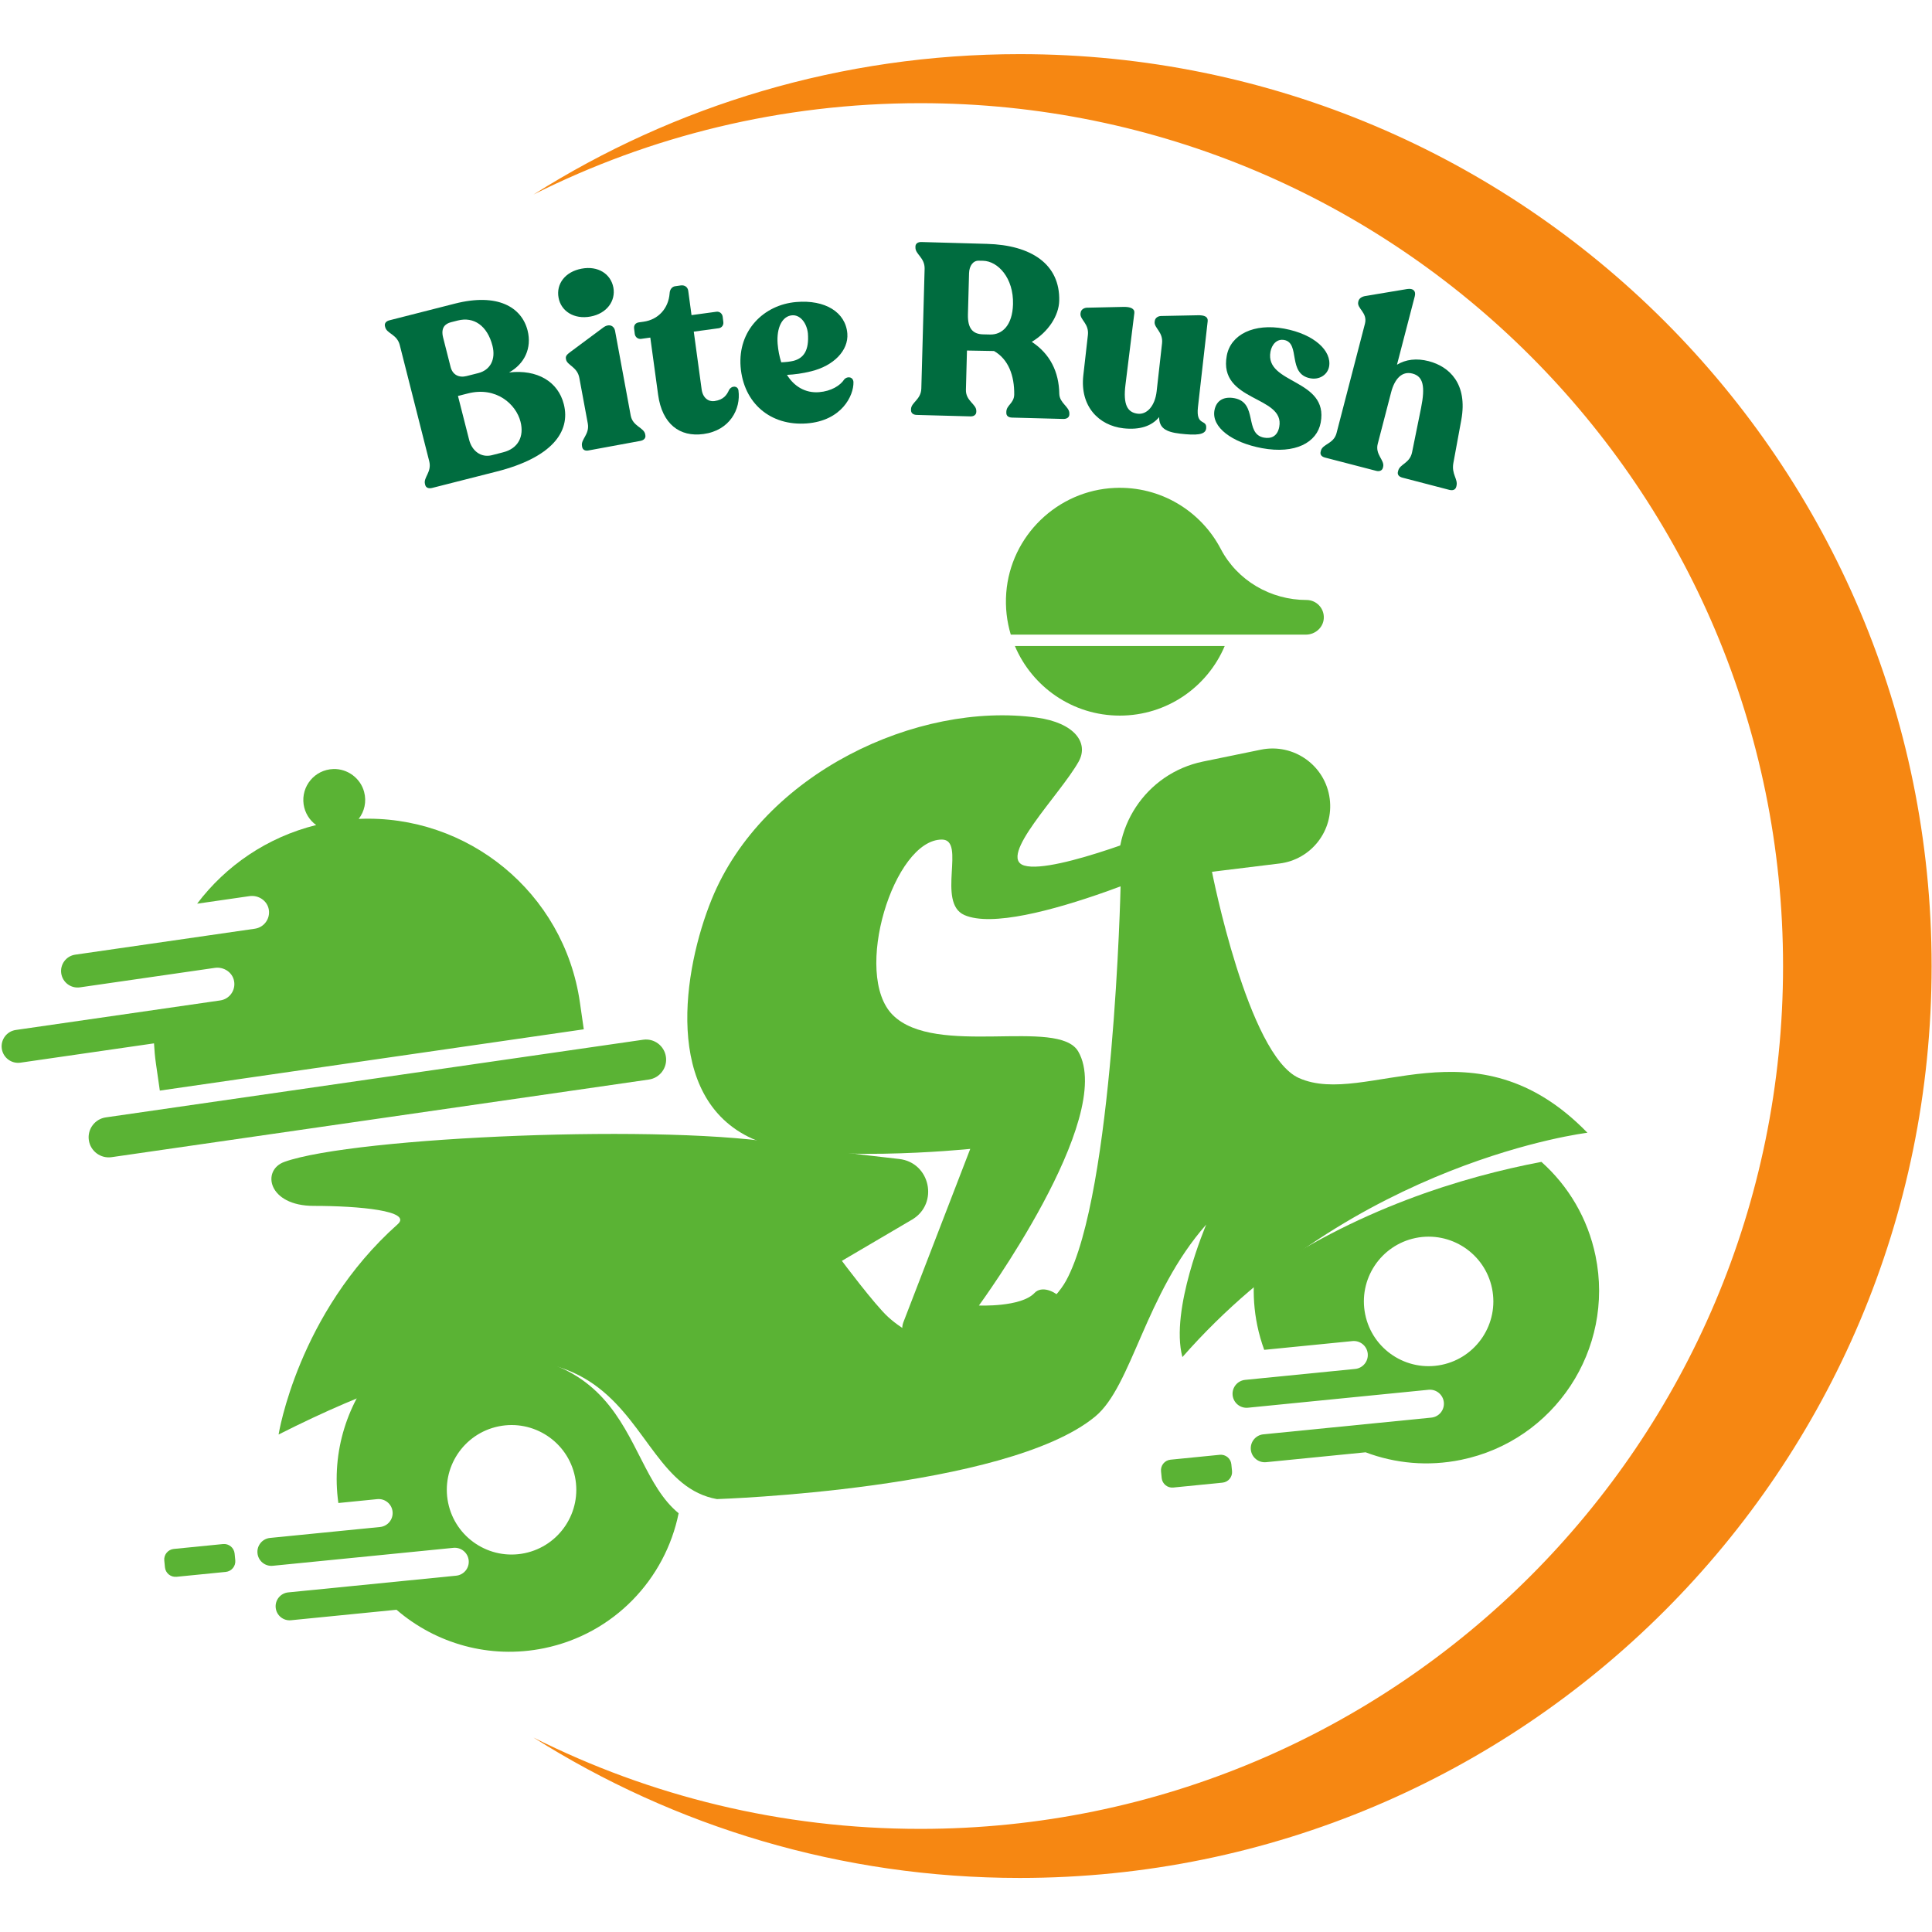 <svg xmlns="http://www.w3.org/2000/svg" xmlns:xlink="http://www.w3.org/1999/xlink" width="500" zoomAndPan="magnify" viewBox="0 0 375 375" height="500" preserveAspectRatio="xMidYMid meet" version="1.0"><defs><g/><clipPath id="d31dcd0172"><path d="M 103 10.508 L 375 10.508 L 375 364.508 L 103 364.508 Z M 103 10.508 " clip-rule="nonzero"/></clipPath></defs><path fill="#5ab334" d="M 187.188 177.609 C 197.672 182.223 234.582 164.977 234.582 164.977 L 227.746 160.215 C 227.746 160.215 204.809 169.734 198.84 168.012 C 193.449 166.461 205.766 154.238 209.359 147.836 C 211.418 144.164 208.508 140.285 201.281 139.293 C 178.145 136.105 148.113 150.008 138.125 174.59 C 132.625 188.137 128.57 213.086 146.012 221.012 C 157.344 226.164 188.324 223 188.324 223 L 175.316 256.727 C 173.852 260.871 181.359 263.977 184.219 263.91 C 189.613 263.789 198.324 261.621 204.723 258.137 C 211.117 254.648 203.438 248.16 200.805 250.961 C 198.172 253.762 190.008 253.398 190.008 253.398 C 190.008 253.398 216.715 216.941 209.285 204.09 C 205.441 197.453 181.59 205.316 173.277 197.004 C 165.402 189.129 173.492 162.887 182.844 162.961 C 187.566 162.996 181.711 175.195 187.188 177.609 " fill-opacity="1" fill-rule="nonzero"/><path fill="#5ab334" d="M 196.988 125.387 C 200.344 133.328 208.199 138.898 217.352 138.898 C 226.516 138.898 234.367 133.328 237.719 125.387 L 196.988 125.387 " fill-opacity="1" fill-rule="nonzero"/><path fill="#5ab334" d="M 253.594 116.457 C 246.645 116.457 240.168 112.703 236.949 106.547 C 233.113 99.223 225.297 94.316 216.371 94.703 C 205.27 95.184 196.152 103.992 195.312 115.074 C 195.098 117.91 195.43 120.641 196.191 123.18 L 253.48 123.18 C 255.27 123.18 256.832 121.824 256.945 120.039 C 257.074 118.086 255.523 116.457 253.594 116.457 " fill-opacity="1" fill-rule="nonzero"/><path fill="#5ab334" d="M 235.246 169.211 C 235.246 169.211 242.203 204.844 252.133 209.25 C 265.152 215.035 286.242 197.355 308.117 219.867 C 308.117 219.867 263 225.281 229.504 263.41 C 227.051 254.227 234.129 237.684 234.129 237.684 C 222.238 251.176 219.73 269.051 212.566 274.957 C 195.332 289.168 139.152 290.973 139.152 290.973 C 117.988 287.188 127.453 241.367 54.074 278.438 C 54.074 278.438 57.809 254.879 77.188 237.625 C 80.105 235.027 69.715 234.062 60.895 234.062 C 52.012 234.062 50.695 227.137 55.199 225.52 C 68.723 220.664 130.277 217.984 152.773 222.16 C 156.82 222.91 167.172 224.129 174.52 224.957 C 180.555 225.629 182.273 233.578 177.066 236.707 C 176.98 236.754 176.895 236.809 176.805 236.859 C 173.656 238.695 163.41 244.73 163.41 244.73 C 163.41 244.73 169.781 253.262 172.398 255.637 C 185.234 267.266 202.734 256.285 206.949 248.539 C 216.164 231.594 217.504 172.105 217.504 172.105 C 215.215 160.977 222.387 150.102 233.512 147.816 L 244.734 145.512 C 251.113 144.203 257.262 148.582 258.098 155.039 C 258.902 161.207 254.523 166.844 248.355 167.605 L 235.246 169.211 " fill-opacity="1" fill-rule="nonzero"/><path fill="#5ab334" d="M 237.293 287.781 L 227.734 288.73 C 226.602 288.844 225.598 288.02 225.484 286.891 L 225.355 285.574 C 225.242 284.445 226.066 283.438 227.199 283.324 L 236.754 282.375 C 237.887 282.262 238.895 283.086 239.004 284.219 L 239.137 285.531 C 239.246 286.664 238.422 287.668 237.293 287.781 " fill-opacity="1" fill-rule="nonzero"/><path fill="#5ab334" d="M 43.824 305.105 L 34.266 306.055 C 33.137 306.168 32.129 305.344 32.016 304.215 L 31.887 302.898 C 31.773 301.77 32.598 300.762 33.73 300.648 L 43.285 299.699 C 44.418 299.586 45.422 300.41 45.539 301.543 L 45.668 302.855 C 45.777 303.984 44.953 304.992 43.824 305.105 " fill-opacity="1" fill-rule="nonzero"/><path fill="#5ab334" d="M 279.82 264.914 C 273.023 266.309 266.383 261.934 264.988 255.137 C 263.59 248.332 267.969 241.695 274.766 240.293 C 281.562 238.902 288.207 243.277 289.602 250.074 C 290.996 256.875 286.617 263.516 279.82 264.914 Z M 309.695 243.777 C 308.184 236.434 304.379 230.152 299.188 225.52 C 284.02 228.398 262.969 234.711 243.406 248.539 C 243.234 251.398 243.434 254.328 244.035 257.266 C 244.375 258.902 244.828 260.48 245.383 262.004 L 262.5 260.305 C 263.996 260.152 265.328 261.242 265.477 262.734 C 265.625 264.23 264.535 265.559 263.039 265.711 L 244.703 267.531 L 241.684 267.832 C 240.191 267.98 239.102 269.309 239.25 270.801 C 239.402 272.297 240.73 273.387 242.223 273.238 L 251.41 272.324 L 277.277 269.754 C 278.77 269.609 280.098 270.695 280.25 272.191 C 280.395 273.684 279.309 275.016 277.812 275.16 L 248.203 278.105 L 245.219 278.402 C 243.73 278.547 242.637 279.883 242.785 281.375 C 242.934 282.867 244.266 283.957 245.758 283.809 L 265.059 281.891 C 270.785 284.051 277.168 284.676 283.605 283.352 C 301.738 279.629 313.414 261.91 309.695 243.777 " fill-opacity="1" fill-rule="nonzero"/><path fill="#5ab334" d="M 101.82 301.477 C 95.023 302.871 88.383 298.496 86.984 291.699 C 85.59 284.898 89.969 278.258 96.766 276.859 C 103.562 275.465 110.203 279.84 111.602 286.637 C 112.996 293.441 108.617 300.078 101.82 301.477 Z M 73.777 264.863 C 67.473 271.992 64.266 281.723 65.676 291.734 L 73.227 290.98 C 74.723 290.832 76.051 291.926 76.199 293.418 C 76.348 294.91 75.258 296.242 73.766 296.391 L 52.41 298.512 C 50.918 298.66 49.828 299.992 49.977 301.48 C 50.125 302.977 51.453 304.07 52.949 303.918 L 69.008 302.324 L 88 300.434 C 89.492 300.289 90.824 301.379 90.973 302.871 C 91.121 304.367 90.031 305.695 88.539 305.84 L 67.543 307.93 L 55.945 309.082 C 54.453 309.23 53.363 310.562 53.512 312.051 C 53.66 313.547 54.988 314.637 56.48 314.488 L 76.965 312.453 C 84.566 319.008 95.016 322.09 105.609 319.918 C 119.18 317.129 129.137 306.496 131.723 293.719 C 119.238 283.516 124.566 254.262 73.777 264.863 " fill-opacity="1" fill-rule="nonzero"/><path fill="#5ab334" d="M 17.242 221.301 C 17.551 223.438 19.531 224.914 21.664 224.605 L 125.949 209.539 C 128.082 209.23 129.562 207.25 129.254 205.117 C 128.945 202.984 126.969 201.5 124.832 201.812 L 20.547 216.883 C 18.414 217.188 16.934 219.168 17.242 221.301 Z M 30.266 206.43 L 31.023 211.684 L 113.312 199.789 L 112.555 194.543 C 109.473 173.211 90.707 158.016 69.621 158.949 C 70.723 157.531 71.191 155.625 70.672 153.695 C 69.961 151.039 67.449 149.18 64.703 149.27 C 61.059 149.391 58.43 152.629 58.934 156.133 C 59.18 157.809 60.094 159.223 61.367 160.141 C 51.875 162.492 43.844 168.023 38.262 175.406 L 48.426 173.938 C 50.16 173.688 51.867 174.805 52.172 176.535 C 52.484 178.32 51.258 180.004 49.473 180.262 L 14.598 185.301 C 12.848 185.555 11.633 187.18 11.887 188.93 C 12.141 190.684 13.766 191.895 15.516 191.645 L 41.695 187.863 C 43.43 187.609 45.141 188.727 45.441 190.457 C 45.754 192.246 44.527 193.93 42.742 194.184 L 3.062 199.918 C 1.312 200.172 0.098 201.797 0.348 203.547 C 0.602 205.301 2.227 206.516 3.977 206.262 L 29.895 202.516 C 29.957 203.812 30.078 205.117 30.266 206.43 " fill-opacity="1" fill-rule="nonzero"/><g clip-path="url(#d31dcd0172)"><path fill="#f68712" d="M 197.941 10.508 C 163.234 10.508 130.867 20.5 103.547 37.762 C 126.129 26.418 151.629 20.027 178.621 20.027 C 271.113 20.027 346.09 95.008 346.09 187.508 C 346.09 280.004 271.113 354.984 178.621 354.984 C 151.629 354.984 126.129 348.598 103.547 337.254 C 130.867 354.512 163.234 364.508 197.941 364.508 C 295.684 364.508 374.926 285.262 374.926 187.508 C 374.926 89.754 295.684 10.508 197.941 10.508 " fill-opacity="1" fill-rule="nonzero"/></g><g fill="#006c3f" fill-opacity="1"><g transform="translate(80.875, 95.463)"><g><path d="M 17.938 -23.172 C 20.922 -24.828 22.391 -27.875 21.531 -31.312 C 20.359 -35.891 15.672 -38.625 7.422 -36.531 L -5.266 -33.297 C -5.922 -33.141 -6.297 -32.703 -6.156 -32.156 L -6.109 -31.969 C -5.797 -30.688 -3.812 -30.594 -3.281 -28.484 L 2.438 -5.938 C 2.969 -3.828 1.281 -2.797 1.609 -1.531 L 1.656 -1.344 C 1.797 -0.781 2.328 -0.594 2.984 -0.75 L 15.531 -3.938 C 26.125 -6.625 29.938 -11.594 28.562 -17 C 27.453 -21.406 23.391 -23.797 17.938 -23.172 Z M 5.125 -29.984 C 4.672 -31.828 5.5 -32.625 6.672 -32.922 L 7.969 -33.25 C 11.078 -34.047 13.719 -32.266 14.719 -28.328 C 15.375 -25.703 14.297 -23.641 11.969 -23.047 L 9.688 -22.469 C 8.219 -22.094 6.984 -22.703 6.594 -24.203 Z M 16.781 -7.672 L 14.594 -7.109 C 12.484 -6.578 10.719 -7.938 10.172 -10.141 L 8.016 -18.609 L 9.938 -19.094 C 15.438 -20.5 19.297 -17 20.156 -13.609 C 20.891 -10.766 19.719 -8.406 16.781 -7.672 Z M 16.781 -7.672 "/></g></g></g><g fill="#006c3f" fill-opacity="1"><g transform="translate(111.855, 87.879)"><g><path d="M 2.766 -26.438 C 5.938 -27.031 7.672 -29.469 7.203 -32.062 C 6.703 -34.719 4.219 -36.328 1.047 -35.734 C -2.172 -35.141 -3.938 -32.75 -3.438 -30.094 C -2.969 -27.5 -0.453 -25.844 2.766 -26.438 Z M 2.406 -0.453 L 12.422 -2.297 C 13.125 -2.422 13.516 -2.844 13.406 -3.406 L 13.375 -3.594 C 13.125 -4.922 10.953 -5.109 10.562 -7.234 L 7.516 -23.719 C 7.344 -24.594 6.406 -25.172 5.219 -24.297 L -1.172 -19.547 C -1.75 -19.109 -2.109 -18.797 -2.016 -18.266 L -1.984 -18.094 C -1.781 -16.984 0.203 -16.672 0.594 -14.531 L 2.234 -5.688 C 2.625 -3.562 0.859 -2.641 1.109 -1.312 L 1.141 -1.125 C 1.25 -0.562 1.719 -0.312 2.406 -0.453 Z M 2.406 -0.453 "/></g></g></g><g fill="#006c3f" fill-opacity="1"><g transform="translate(125.583, 85.274)"><g><path d="M 10.969 -1.031 C 16.078 -1.719 18.25 -5.891 17.75 -9.5 C 17.625 -10.391 16.469 -10.516 15.922 -9.578 C 15.516 -8.672 14.906 -7.672 13.078 -7.422 C 11.891 -7.266 10.828 -8.078 10.609 -9.672 L 9.078 -20.906 L 13.906 -21.562 C 14.516 -21.641 14.906 -22.172 14.812 -22.797 L 14.688 -23.812 C 14.594 -24.438 14.078 -24.844 13.469 -24.766 L 8.641 -24.109 L 8 -28.844 C 7.891 -29.578 7.297 -29.969 6.562 -29.875 L 5.469 -29.719 C 4.875 -29.641 4.422 -29.094 4.391 -28.344 C 4.172 -25.391 2.172 -23.219 -0.688 -22.828 L -1.578 -22.703 C -2.234 -22.609 -2.594 -22.141 -2.5 -21.469 L -2.375 -20.453 C -2.281 -19.828 -1.75 -19.422 -1.141 -19.5 L 0.641 -19.75 L 2.156 -8.656 C 2.938 -2.969 6.344 -0.391 10.969 -1.031 Z M 10.969 -1.031 "/></g></g></g><g fill="#006c3f" fill-opacity="1"><g transform="translate(143.593, 82.716)"><g><path d="M 20.266 -9.062 C 19.5 -7.875 17.734 -6.781 15.375 -6.594 C 12.734 -6.391 10.547 -7.703 9.156 -9.953 C 10.562 -10.016 12.203 -10.234 13.828 -10.641 C 18.203 -11.703 21.125 -14.672 20.875 -17.969 C 20.547 -22.125 16.562 -24.578 10.953 -24.094 C 4.641 -23.562 -0.375 -18.562 0.156 -11.547 C 0.719 -4.406 6.016 0 13 -0.531 C 19.781 -1.047 22.125 -5.922 22.062 -8.531 C 22.031 -9.578 20.875 -9.766 20.266 -9.062 Z M 10.156 -21.516 C 11.703 -21.641 13 -20.062 13.219 -18.016 C 13.469 -14.75 12.453 -13.203 10.406 -12.672 C 9.797 -12.531 8.953 -12.422 8.047 -12.391 C 7.688 -13.5 7.453 -14.703 7.344 -15.984 C 7.109 -19.094 8.219 -21.359 10.156 -21.516 Z M 10.156 -21.516 "/></g></g></g><g fill="#006c3f" fill-opacity="1"><g transform="translate(166.462, 81.1)"><g/></g></g><g fill="#006c3f" fill-opacity="1"><g transform="translate(174.859, 80.46)"><g><path d="M 30.75 -4 C 30.688 -8.297 28.938 -11.797 25.406 -14.109 C 28.625 -16.031 30.656 -19.188 30.734 -22.062 C 30.922 -29.156 25.344 -32.891 16.703 -33.125 L 3.984 -33.484 C 3.312 -33.5 2.844 -33.188 2.828 -32.625 L 2.828 -32.438 C 2.781 -31.109 4.656 -30.469 4.609 -28.297 L 3.969 -5.047 C 3.906 -2.875 2 -2.359 1.969 -1.047 L 1.969 -0.859 C 1.953 -0.281 2.406 0.062 3.078 0.078 L 13.484 0.359 C 14.141 0.391 14.625 0.062 14.641 -0.516 L 14.641 -0.703 C 14.672 -2.016 12.562 -2.641 12.625 -4.812 L 12.828 -12.422 L 18.078 -12.328 C 20.875 -10.734 22.047 -7.547 22 -3.859 C 21.953 -2.156 20.5 -1.844 20.469 -0.531 L 20.469 -0.344 C 20.453 0.234 20.844 0.562 21.547 0.594 L 31.531 0.859 C 32.188 0.875 32.688 0.562 32.703 -0.016 L 32.703 -0.203 C 32.734 -1.516 30.812 -2.188 30.75 -4 Z M 15.953 -15.562 C 13.969 -15.609 12.953 -16.688 13.016 -19.422 L 13.234 -27.453 C 13.281 -28.875 14.031 -29.891 15.109 -29.859 L 15.969 -29.844 C 18.844 -29.766 21.906 -26.5 21.766 -21.406 C 21.656 -17.344 19.688 -15.453 17.281 -15.531 Z M 15.953 -15.562 "/></g></g></g><g fill="#006c3f" fill-opacity="1"><g transform="translate(206.754, 81.381)"><g><path d="M 25.766 -2.344 L 27.656 -19.031 C 27.75 -19.875 27.078 -20.234 25.688 -20.188 L 18.578 -20.047 C 17.922 -20.016 17.438 -19.594 17.391 -19.094 L 17.359 -18.906 C 17.234 -17.719 19.047 -16.938 18.797 -14.734 L 17.75 -5.422 C 17.422 -2.562 15.859 -0.891 14.109 -1.078 C 12.047 -1.312 11.219 -2.859 11.703 -6.734 L 13.422 -20.625 C 13.516 -21.469 12.703 -21.844 11.297 -21.812 L 4.203 -21.656 C 3.547 -21.625 3.047 -21.203 3 -20.703 L 2.969 -20.516 C 2.844 -19.328 4.656 -18.562 4.406 -16.359 L 3.516 -8.5 C 2.844 -2.5 6.531 1.203 11.281 1.75 C 14.469 2.109 16.797 1.328 18.234 -0.422 C 18.234 1.625 19.422 2.469 22.344 2.797 C 25.359 3.141 27.219 3.062 27.359 1.797 C 27.578 -0.141 25.344 1.469 25.766 -2.344 Z M 25.766 -2.344 "/></g></g></g><g fill="#006c3f" fill-opacity="1"><g transform="translate(233.724, 84.474)"><g><path d="M 11.234 2.516 C 17.688 3.703 21.906 1.422 22.625 -2.453 C 24.203 -11.016 11.703 -9.859 12.875 -16.219 C 13.125 -17.578 14.094 -18.75 15.531 -18.484 C 18.75 -17.891 16.094 -11.875 20.609 -11.047 C 22.328 -10.719 23.938 -11.688 24.25 -13.312 C 24.797 -16.344 21.422 -19.594 15.531 -20.688 C 9.703 -21.766 5.156 -19.578 4.391 -15.438 C 2.719 -6.422 15.719 -7.734 14.578 -1.625 C 14.234 0.234 12.984 0.719 11.609 0.469 C 7.734 -0.25 10.5 -6.328 5.859 -7.188 C 3.984 -7.531 2.391 -6.906 2 -4.828 C 1.406 -1.562 5.359 1.422 11.234 2.516 Z M 11.234 2.516 "/></g></g></g><g fill="#006c3f" fill-opacity="1"><g transform="translate(255.231, 88.306)"><g><path d="M 26.859 1.609 L 28.406 -6.797 C 29.688 -13.844 26.062 -17.172 22.078 -18.203 C 19.734 -18.812 17.625 -18.547 15.922 -17.516 L 19.375 -30.797 C 19.641 -31.828 19.078 -32.391 17.891 -32.203 L 9.828 -30.859 C 9.125 -30.75 8.578 -30.406 8.438 -29.859 L 8.406 -29.719 C 8.078 -28.438 10.266 -27.641 9.703 -25.469 L 4.188 -4.234 C 3.641 -2.141 1.484 -2.141 1.156 -0.828 L 1.109 -0.641 C 0.953 -0.078 1.281 0.328 1.922 0.5 L 11.859 3.078 C 12.484 3.25 13.031 3.062 13.188 2.5 L 13.234 2.312 C 13.562 1 11.641 -0.062 12.188 -2.156 L 14.781 -12.141 C 15.469 -14.797 16.906 -16.328 18.922 -15.797 C 21.016 -15.25 21.438 -13.328 20.594 -9.109 L 18.844 -0.484 C 18.391 1.641 16.484 1.75 16.156 3.062 L 16.109 3.25 C 15.953 3.812 16.297 4.234 16.984 4.406 L 26.094 6.781 C 26.781 6.953 27.266 6.75 27.422 6.188 L 27.469 6 C 27.797 4.688 26.484 3.75 26.859 1.609 Z M 26.859 1.609 "/></g></g></g></svg>